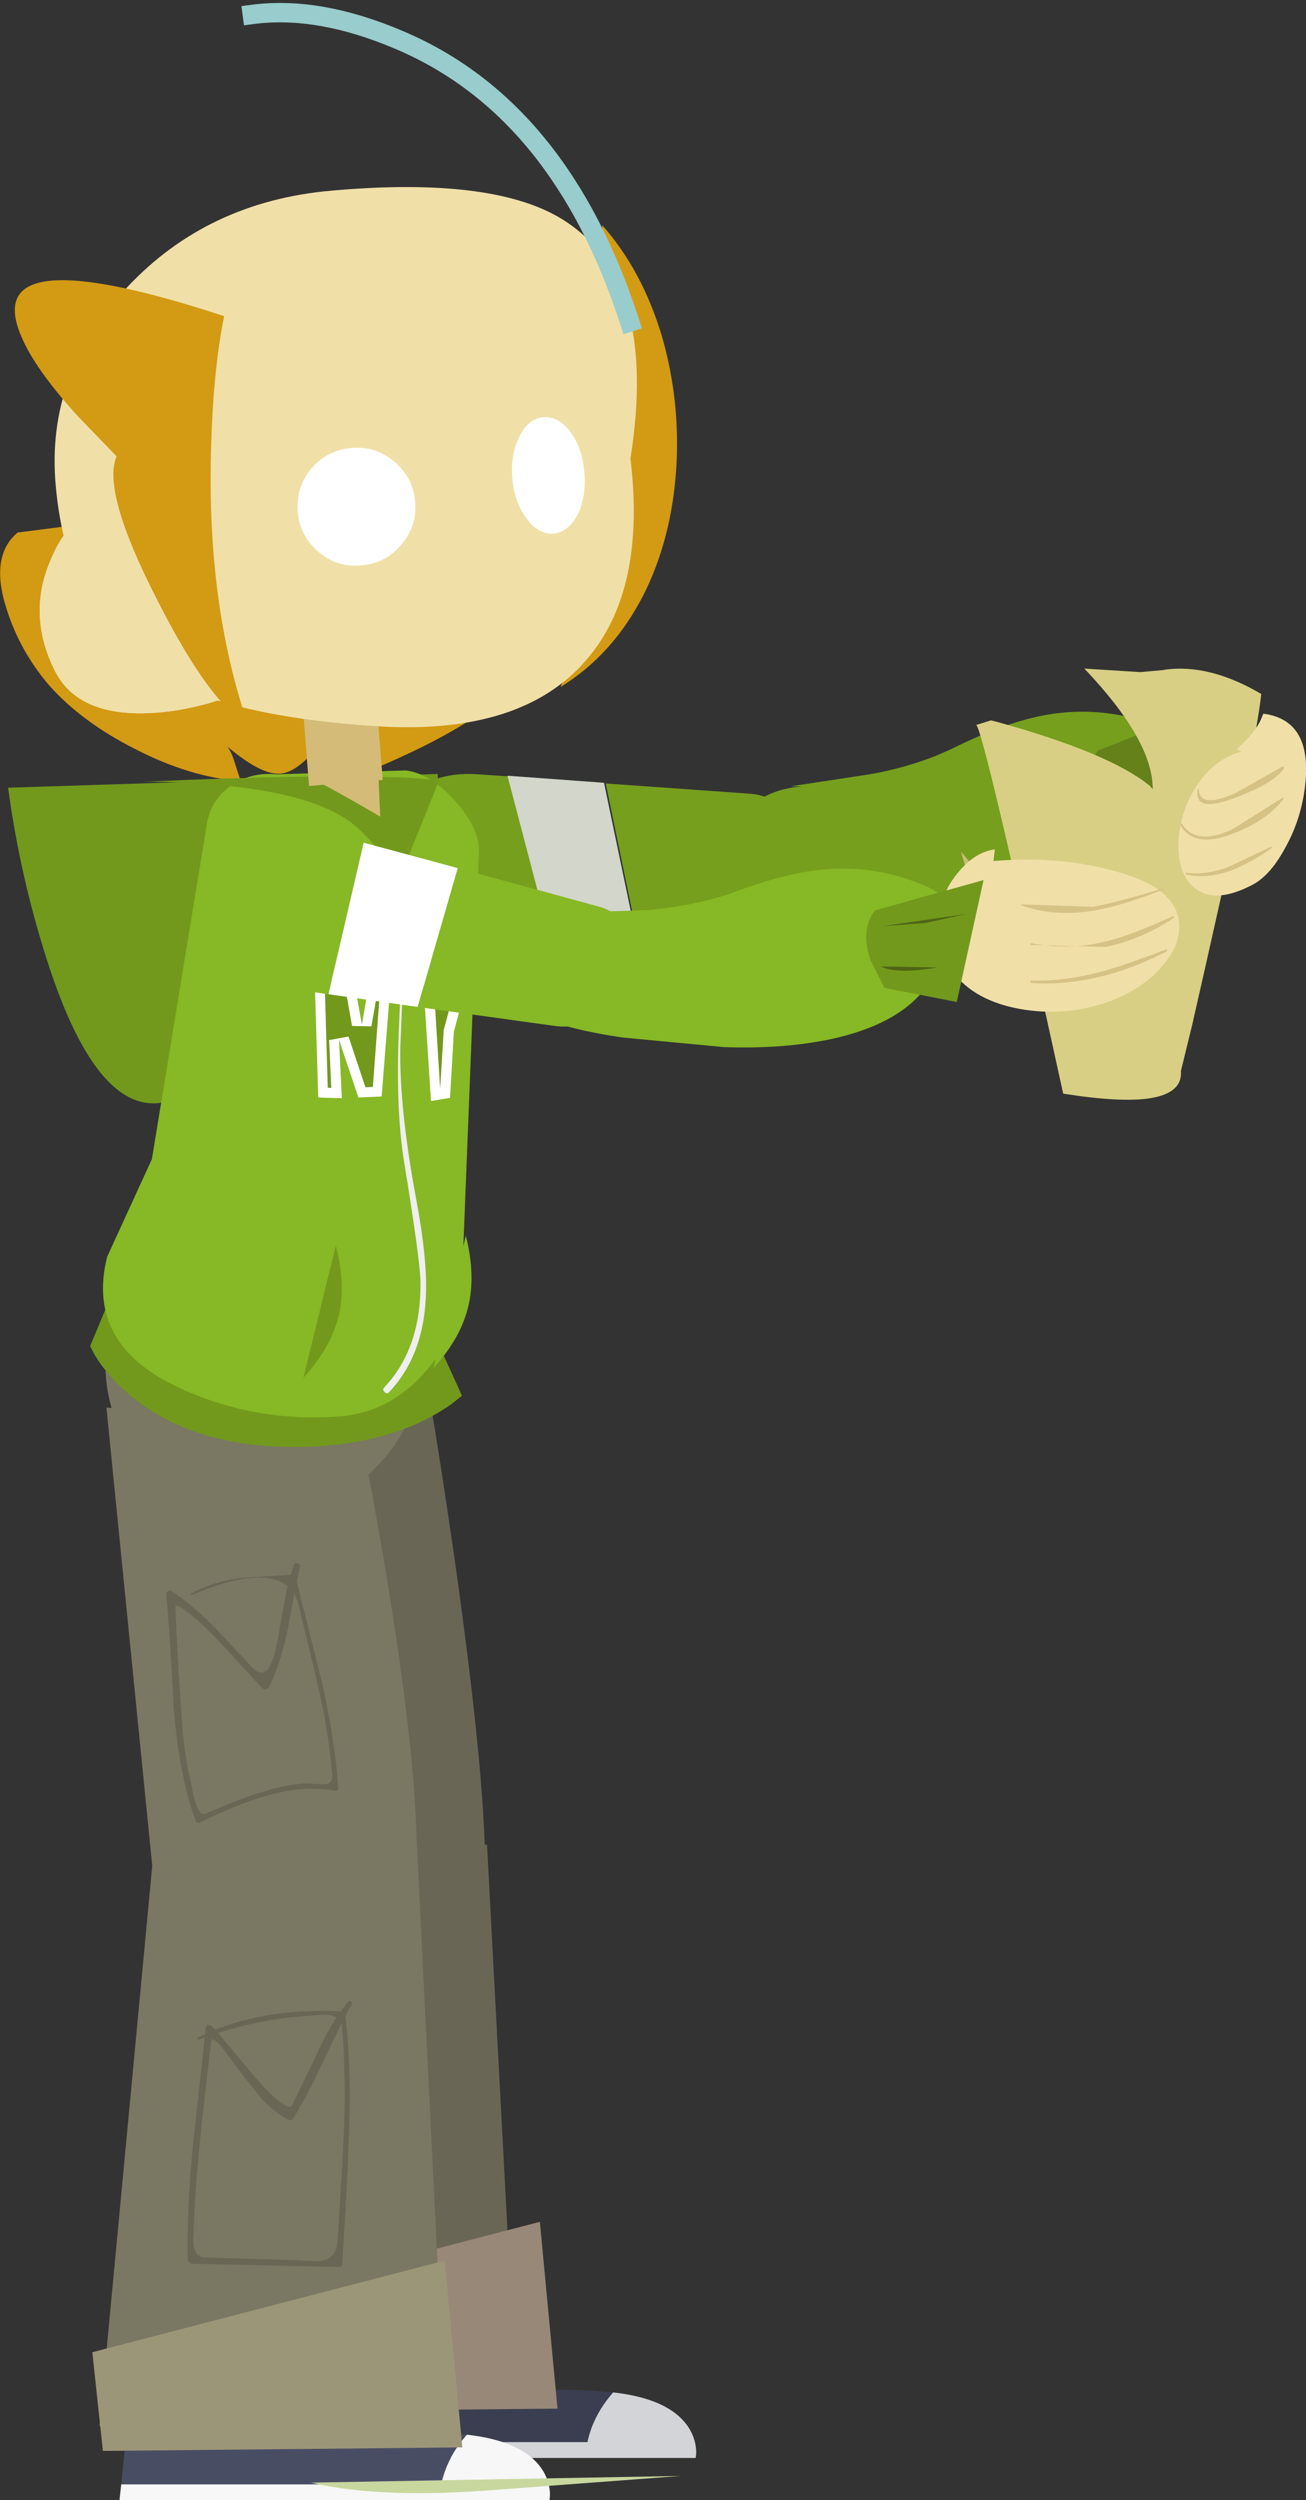 <?xml version="1.0" encoding="UTF-8" standalone="no"?>
<svg xmlns:xlink="http://www.w3.org/1999/xlink" height="354.7px" width="185.3px" xmlns="http://www.w3.org/2000/svg">
  <rect width="100%" height="100%" fill="#333333" stroke="none"/>
  <g transform="matrix(1.0, 0.0, 0.0, 1.0, 78.1, 176.95)">
    <path d="M7.85 -65.8 L28.3 -64.35 Q31.55 -64.1 34.15 -61.55 36.75 -59.0 37.25 -55.55 37.7 -52.15 35.8 -49.65 33.95 -47.1 30.7 -46.95 L11.95 -45.95 7.85 -65.8" fill="#769f1d" fill-rule="evenodd" stroke="none"/>
    <path d="M-10.2 -67.1 L-5.85 -66.8 -0.25 -45.25 -7.2 -44.9 Q-12.9 -44.7 -17.6 -47.95 -22.4 -51.3 -23.1 -56.15 -23.85 -61.05 -19.95 -64.35 -16.1 -67.55 -10.2 -67.1" fill="#769f1d" fill-rule="evenodd" stroke="none"/>
    <path d="M11.75 -46.0 L-0.45 -45.35 -6.1 -66.9 7.6 -65.9 11.75 -46.0" fill="#d2d6cb" fill-rule="evenodd" stroke="none"/>
    <path d="M34.1 -65.4 L45.6 -67.15 Q52.0 -68.35 57.0 -70.75 64.15 -74.3 69.65 -75.4 76.6 -76.8 83.5 -74.85 94.4 -71.95 85.75 -59.55 82.35 -54.5 73.8 -51.6 67.15 -49.35 58.6 -48.85 48.45 -48.5 44.1 -48.65 35.2 -48.95 29.65 -51.0 25.05 -52.6 26.35 -58.5 27.75 -64.65 35.7 -65.4 L34.1 -65.4" fill="#769f1d" fill-rule="evenodd" stroke="none"/>
    <path d="M77.6 -70.45 L92.5 -76.3 90.8 -58.65 80.25 -59.55 Q78.9 -61.0 77.9 -63.15 75.85 -67.35 77.6 -70.45" fill="#64811a" fill-rule="evenodd" stroke="none"/>
    <path d="M8.9 162.45 Q6.05 165.7 5.25 169.5 L-40.15 169.5 -39.6 164.1 -8.65 164.1 Q-7.85 163.35 -5.3 162.75 -0.2 161.6 8.4 162.4 L8.9 162.45" fill="#3a3e50" fill-rule="evenodd" stroke="none"/>
    <path d="M20.5 169.5 Q20.8 170.8 20.6 171.75 L-40.4 171.75 -40.15 169.5 5.25 169.5 Q6.05 165.7 8.9 162.45 14.7 163.1 17.7 165.4 19.9 167.1 20.5 169.5" fill="#d3d4d7" fill-rule="evenodd" stroke="none"/>
    <path d="M-5.55 -79.45 Q-12.55 -72.2 -33.3 -64.65 -32.75 -65.95 -32.4 -68.25 L-31.95 -72.3 Q-35.65 -67.4 -38.3 -67.2 -41.0 -66.95 -45.85 -71.05 -45.2 -70.2 -44.75 -68.6 L-43.95 -66.15 Q-51.05 -66.65 -58.85 -70.65 -66.5 -74.5 -71.15 -79.75 -75.25 -84.55 -77.15 -90.5 -79.6 -98.05 -75.6 -101.4 L0.1 -111.15 Q5.3 -90.75 -5.55 -79.45" fill="#d39a14" fill-rule="evenodd" stroke="none"/>
    <path d="M-17.4 19.75 Q-15.5 31.0 -13.5 44.9 -9.6 72.65 -9.3 85.8 -11.95 90.75 -30.25 90.85 L-48.05 89.9 -52.5 20.5 -17.4 19.75" fill="#696656" fill-rule="evenodd" stroke="none"/>
    <path d="M-46.5 83.25 L-9.0 84.75 -5.0 160.25 -54.0 162.75 -46.5 83.25" fill="#696656" fill-rule="evenodd" stroke="none"/>
    <path d="M-51.5 151.25 L-1.5 138.25 1.0 164.75 -50.0 165.25 -51.5 151.25" fill="#988877" fill-rule="evenodd" stroke="none"/>
    <path d="M-27.4 24.25 Q-25.4 33.85 -23.35 46.1 -19.3 70.6 -19.0 83.75 -21.65 88.7 -39.35 88.7 L-56.5 87.75 -63.0 22.75 -27.4 24.25" fill="#7a7763" fill-rule="evenodd" stroke="none"/>
    <path d="M-43.5 25.25 Q-44.25 27.6 -45.5 29.05 -46.8 30.65 -49.0 31.75 L-43.5 25.25" fill="#696656" fill-rule="evenodd" stroke="none"/>
    <path d="M-40.85 62.6 L-45.6 57.45 Q-48.45 54.25 -50.55 52.5 -52.95 50.5 -53.2 50.9 L-53.1 53.9 -52.75 60.4 -52.25 67.8 Q-51.9 71.95 -51.2 75.1 L-50.55 78.2 Q-49.85 80.75 -48.95 80.35 L-44.85 78.65 Q-38.2 76.1 -34.55 76.05 L-32.35 76.2 Q-30.8 76.15 -30.95 74.85 -31.45 69.65 -32.25 65.6 -33.3 60.55 -35.8 50.55 -36.0 49.75 -36.35 49.15 L-37.25 54.1 Q-38.35 59.3 -40.0 62.5 L-40.4 62.75 -40.85 62.6 M-36.4 45.1 Q-36.25 44.7 -35.85 44.85 -35.45 44.95 -35.55 45.35 L-36.0 47.4 -32.45 61.55 Q-30.55 70.05 -30.1 76.75 -30.1 77.2 -30.55 77.1 -35.0 76.25 -40.45 77.85 -44.0 78.85 -49.75 81.6 -50.25 81.8 -50.35 81.35 -52.65 75.05 -53.45 65.45 -54.0 54.6 -54.5 49.25 -54.55 48.95 -54.25 48.8 -53.9 48.6 -53.7 48.8 -50.8 50.75 -47.7 53.85 L-42.3 59.6 Q-40.4 61.6 -39.3 58.2 -38.85 56.9 -38.25 53.0 L-37.3 48.05 Q-39.0 46.65 -42.35 46.9 -46.0 47.2 -50.9 49.35 L-51.05 49.15 Q-47.95 47.45 -43.95 46.9 L-36.85 46.45 -36.4 45.1" fill="#696656" fill-rule="evenodd" stroke="none"/>
    <path d="M-60.9 175.5 L-60.35 170.1 -29.4 170.1 Q-28.6 169.35 -26.05 168.75 -20.95 167.6 -12.35 168.4 L-11.85 168.45 Q-14.7 171.7 -15.5 175.5 L-60.9 175.5" fill="#494d64" fill-rule="evenodd" stroke="none"/>
    <path d="M-61.15 177.75 L-60.9 175.5 -15.5 175.5 Q-14.7 171.7 -11.85 168.45 -6.05 169.1 -3.05 171.4 -0.85 173.1 -0.25 175.5 0.05 176.8 -0.15 177.75 L-61.15 177.75" fill="#f7f7f7" fill-rule="evenodd" stroke="none"/>
    <path d="M-56.5 87.75 L-19.0 83.75 -15.0 164.75 -64.0 167.25 -56.5 87.75" fill="#7a7763" fill-rule="evenodd" stroke="none"/>
    <path d="M-65.0 156.75 L-15.0 143.75 -12.5 170.25 -63.5 170.75 -65.0 156.75" fill="#9c9678" fill-rule="evenodd" stroke="none"/>
    <path d="M-32.1 108.85 L-35.4 109.1 Q-41.35 109.6 -47.15 111.45 L-42.2 117.4 Q-37.35 122.95 -36.65 121.7 L-33.0 114.15 Q-31.7 111.3 -30.35 109.25 -31.0 108.9 -32.1 108.85 M-29.6 110.35 L-29.65 110.1 -32.25 115.5 Q-34.7 120.8 -36.5 123.55 -36.8 124.05 -37.25 123.75 -39.15 122.7 -40.9 120.9 L-43.8 117.25 -46.2 114.0 Q-48.05 111.65 -48.15 112.7 L-49.05 120.45 Q-50.45 133.1 -50.55 137.9 L-50.7 141.0 Q-50.55 143.25 -49.05 143.3 L-37.6 143.65 -32.9 143.85 Q-30.35 143.6 -30.2 141.05 L-29.8 134.3 Q-29.1 123.9 -29.2 118.65 -29.3 113.1 -29.6 110.35 M-28.3 107.0 Q-28.05 107.15 -28.2 107.4 L-29.1 109.05 Q-28.2 116.4 -28.6 126.5 -28.8 132.45 -29.55 144.25 -29.55 144.65 -30.0 144.65 L-51.0 144.2 -51.45 143.75 Q-51.65 136.85 -50.7 127.2 L-49.05 112.1 -49.95 112.4 -50.1 112.3 -50.05 112.1 -49.0 111.65 -48.95 110.75 -48.65 110.3 -48.15 110.4 -47.55 111.0 Q-39.75 107.9 -29.75 108.4 L-28.7 107.0 Q-28.5 106.8 -28.3 107.0" fill="#696656" fill-rule="evenodd" stroke="none"/>
    <path d="M-18.65 15.7 Q-18.2 24.35 -24.4 30.85 -30.6 37.3 -39.85 37.75 -49.05 38.2 -55.8 32.35 -62.65 26.55 -63.1 17.9 -63.5 9.2 -57.25 2.7 -51.1 -3.75 -41.9 -4.2 -32.65 -4.65 -25.85 1.2 -19.05 7.0 -18.65 15.7" fill="#7a7763" fill-rule="evenodd" stroke="none"/>
    <path d="M-16.0 -67.15 L-15.95 -65.85 Q-21.15 -56.2 -28.4 -45.75 -43.0 -24.8 -53.5 -20.95 -63.9 -17.15 -71.45 -40.8 -75.25 -52.65 -76.95 -65.2 L-16.0 -67.15" fill="#72991c" fill-rule="evenodd" stroke="none"/>
    <path d="M-15.95 13.6 L-12.55 21.05 -14.05 22.25 Q-16.05 23.65 -18.55 24.85 -26.8 28.6 -37.85 28.3 -51.35 27.95 -59.7 20.95 -63.8 17.4 -65.3 14.0 L-62.6 7.5 -15.95 13.6" fill="#72991c" fill-rule="evenodd" stroke="none"/>
    <path d="M-10.15 -56.15 L-12.6 6.0 Q-12.75 11.8 -17.4 17.25 -22.65 23.5 -30.05 24.0 -41.85 24.85 -52.3 20.1 -66.05 13.95 -62.9 1.35 L-56.55 -12.5 -48.7 -60.35 Q-48.1 -63.55 -45.25 -65.55 -42.4 -67.45 -38.85 -67.1 L-20.55 -67.65 Q-17.05 -67.25 -13.5 -63.3 -10.05 -59.4 -10.15 -56.15" fill="#87b825" fill-rule="evenodd" stroke="none"/>
    <path d="M-22.75 -66.7 Q-15.4 -66.5 -15.95 -65.85 L-21.45 -52.25 -22.75 -54.35 Q-24.65 -56.9 -27.3 -59.45 -34.0 -65.65 -56.15 -66.05 L-57.9 -66.05 Q-33.65 -67.1 -22.75 -66.7 M-57.9 -66.05 L-76.95 -65.2 -57.9 -66.05" fill="#72991c" fill-rule="evenodd" stroke="none"/>
    <path d="M-30.45 -0.25 Q-29.0 5.4 -30.05 9.75 -31.15 14.25 -35.05 18.5 L-30.45 -0.25" fill="#72991c" fill-rule="evenodd" stroke="none"/>
    <path d="M-20.85 -52.65 L-20.75 -52.65 Q-20.6 -47.85 -20.8 -40.5 L-21.3 -28.35 Q-21.45 -19.8 -19.1 -7.1 -17.35 2.15 -17.7 7.4 -18.15 15.55 -22.9 20.55 -23.2 20.9 -23.5 20.55 -23.9 20.25 -23.6 19.9 -18.25 14.25 -18.45 4.65 -18.55 1.5 -20.75 -12.05 -22.05 -19.9 -21.45 -32.3 -20.7 -48.6 -20.85 -52.65" fill="#efefef" fill-rule="evenodd" stroke="none"/>
    <path d="M-28.15 -39.25 L-26.75 -31.6 -25.2 -40.7 -22.5 -39.8 -23.95 -21.4 -27.25 -21.25 -30.0 -29.45 -29.6 -21.15 -32.95 -21.25 -33.5 -39.65 -28.15 -39.25" fill="#ffffff" fill-rule="evenodd" stroke="none"/>
    <path d="M-24.0 -38.85 L-25.2 -22.75 -26.25 -22.7 -28.65 -29.9 -31.4 -29.4 -31.1 -22.6 -31.6 -22.65 -32.05 -38.1 -29.3 -37.9 -28.15 -31.4 -25.4 -31.35 -24.1 -38.85 -24.0 -38.85" fill="#72991c" fill-rule="evenodd" stroke="none"/>
    <path d="M-18.2 -40.05 L-17.25 -41.45 -15.7 -36.5 -14.95 -41.2 -11.2 -40.05 -13.7 -30.6 -14.25 -21.2 -16.95 -20.75 -18.2 -40.05" fill="#ffffff" fill-rule="evenodd" stroke="none"/>
    <path d="M-15.15 -30.8 L-15.15 -30.65 -15.65 -22.5 -16.5 -36.1 -14.3 -36.25 -13.8 -39.4 -12.9 -39.15 -15.15 -30.8" fill="#72991c" fill-rule="evenodd" stroke="none"/>
    <path d="M-34.25 -65.45 L-35.75 -84.35 -25.3 -85.2 -23.8 -66.3 -34.25 -65.45" fill="#d4bc78" fill-rule="evenodd" stroke="none"/>
    <path d="M5.0 -113.35 Q7.35 -134.8 7.35 -145.0 13.0 -138.6 15.8 -129.3 18.45 -120.15 17.85 -110.5 17.2 -100.5 13.2 -92.55 8.85 -84.05 1.45 -79.5 L2.25 -81.7 Q2.45 -90.4 5.0 -113.35" fill="#d39a14" fill-rule="evenodd" stroke="none"/>
    <path d="M11.35 -111.9 Q13.6 -93.2 5.15 -83.4 -3.95 -72.7 -24.35 -73.9 -45.45 -75.25 -55.1 -80.95 -68.5 -88.8 -70.2 -108.15 -71.6 -123.9 -60.1 -136.15 -48.7 -148.35 -31.1 -149.9 -8.7 -151.9 1.25 -146.1 15.45 -137.75 11.35 -111.9" fill="#f0e0a8" fill-rule="evenodd" stroke="none"/>
    <path d="M-71.05 -97.2 Q-68.2 -104.35 -62.9 -104.8 L-45.5 -78.1 -48.6 -77.15 Q-52.45 -76.1 -55.85 -75.85 -66.95 -75.0 -70.35 -81.85 -74.2 -89.6 -71.05 -97.2" fill="#f0e0a8" fill-rule="evenodd" stroke="none"/>
    <path d="M-71.05 -97.2 Q-68.2 -104.35 -62.9 -104.8 L-45.5 -78.1 -48.6 -77.15 Q-52.45 -76.1 -55.85 -75.85 -66.95 -75.0 -70.35 -81.85 -74.2 -89.6 -71.05 -97.2" fill="#f0e0a8" fill-rule="evenodd" stroke="none"/>
    <path d="M-75.0 -129.05 Q-81.45 -143.65 -46.3 -132.1 -47.85 -124.45 -48.15 -113.35 -48.8 -91.3 -42.95 -74.25 -48.25 -76.95 -55.85 -91.95 -63.7 -107.3 -61.55 -112.2 L-67.05 -117.9 Q-73.05 -124.5 -75.0 -129.05" fill="#d39a14" fill-rule="evenodd" stroke="none"/>
    <path d="M-34.4 -66.6 L-24.55 -69.85 -24.15 -61.1 Q-33.65 -66.65 -34.4 -66.6" fill="#d4bc78" fill-rule="evenodd" stroke="none"/>
    <path d="M-16.6 17.15 L-12.0 -1.65 Q-10.6 4.0 -11.65 8.35 -12.7 12.85 -16.6 17.15" fill="#87b825" fill-rule="evenodd" stroke="none"/>
    <path d="M-13.15 -53.8 L6.8 -48.35 Q9.95 -47.5 11.35 -44.55 12.7 -41.65 11.45 -38.3 10.3 -34.95 7.15 -32.95 4.0 -30.95 0.65 -31.4 L-18.85 -34.1 -13.15 -53.8" fill="#87b825" fill-rule="evenodd" stroke="none"/>
    <path d="M-49.25 -50.7 Q-47.55 -55.5 -42.0 -57.85 -36.55 -60.15 -30.8 -58.6 L-26.5 -57.4 -31.5 -35.9 -38.7 -36.95 Q-44.7 -37.8 -47.85 -41.85 -51.0 -45.9 -49.25 -50.7" fill="#87b825" fill-rule="evenodd" stroke="none"/>
    <path d="M-13.15 -53.8 L-18.85 -34.1 -31.5 -35.9 -26.5 -57.4 -13.15 -53.8" fill="#ffffff" fill-rule="evenodd" stroke="none"/>
    <path d="M-7.45 176.25 Q-23.95 177.6 -34.0 175.25 L18.5 174.3 -7.45 176.25" fill="#c8d79e" fill-rule="evenodd" stroke="none"/>
    <path d="M-19.2 -105.75 Q-18.9 -102.35 -21.15 -99.7 -23.35 -97.05 -26.75 -96.75 -30.25 -96.4 -32.9 -98.65 -35.55 -100.9 -35.85 -104.3 -36.15 -107.8 -33.95 -110.45 -31.75 -113.05 -28.25 -113.4 -24.85 -113.7 -22.2 -111.5 -19.5 -109.25 -19.2 -105.75" fill="#ffffff" fill-rule="evenodd" stroke="none"/>
    <path d="M4.8 -110.0 Q5.1 -106.6 3.9 -104.0 2.55 -101.45 0.45 -101.25 -1.7 -101.1 -3.35 -103.35 -5.1 -105.65 -5.4 -109.05 -5.7 -112.45 -4.4 -115.0 -3.15 -117.6 -1.0 -117.75 1.1 -117.95 2.85 -115.65 4.5 -113.4 4.8 -110.0" fill="#ffffff" fill-rule="evenodd" stroke="none"/>
    <path d="M-42.3 -174.9 Q-32.85 -176.15 -21.4 -171.25 1.45 -161.55 11.25 -131.25" fill="none" stroke="#99cccc" stroke-linecap="square" stroke-linejoin="round" stroke-width="2.75"/>
    <path d="M63.2 -50.15 L66.05 -54.2 Q68.2 -59.15 68.75 -59.45 69.2 -59.7 70.55 -58.6 71.9 -57.5 72.15 -56.85 72.4 -56.25 70.25 -52.5 L68.1 -48.8 Q67.75 -46.4 67.75 -41.2 67.75 -38.0 66.15 -35.8 L64.5 -34.3 58.25 -56.15 63.2 -50.15" fill="#cfba7c" fill-rule="evenodd" stroke="none"/>
    <path d="M87.05 -81.9 L87.2 -81.95 Q93.55 -82.8 100.85 -78.5 100.45 -74.45 97.7 -61.1 L93.0 -40.15 91.05 -31.55 89.45 -25.0 Q89.7 -21.9 85.1 -21.15 80.95 -20.5 72.75 -21.8 61.35 -73.9 60.4 -74.1 L62.5 -74.75 63.5 -74.5 Q79.35 -70.1 85.0 -65.5 L85.45 -65.0 Q85.5 -71.85 75.75 -82.1 L83.7 -81.6 87.05 -81.9" fill="#d8cf85" fill-rule="evenodd" stroke="none"/>
    <path d="M55.2 -42.55 Q55.15 -42.7 55.25 -42.7 L55.45 -42.55 Q55.5 -41.9 55.85 -41.1 L56.45 -39.65 56.3 -39.55 Q55.3 -40.45 55.2 -42.55" fill="#ad9457" fill-rule="evenodd" stroke="none"/>
    <path d="M80.5 -53.25 Q91.5 -50.2 88.6 -42.55 85.9 -37.45 79.6 -35.0 73.65 -32.75 67.3 -33.7 60.75 -34.7 57.5 -38.55 53.7 -42.9 55.6 -49.45 L55.7 -49.0 Q55.9 -50.6 57.35 -52.55 59.95 -56.05 63.05 -56.45 L62.95 -55.55 62.85 -54.8 Q72.4 -55.6 80.5 -53.25" fill="#f0e0a8" fill-rule="evenodd" stroke="none"/>
    <path d="M86.9 -50.9 L86.95 -50.75 Q80.8 -48.35 77.0 -47.75 71.55 -46.85 66.8 -48.5 L66.8 -48.65 76.95 -48.3 Q80.2 -48.9 86.9 -50.9" fill="#d7c286" fill-rule="evenodd" stroke="none"/>
    <path d="M88.35 -47.0 L88.55 -46.8 Q83.85 -43.65 78.75 -42.6 L68.15 -42.9 Q68.0 -43.0 68.2 -43.15 73.45 -42.1 78.6 -43.35 82.3 -44.2 88.35 -47.0" fill="#d7c286" fill-rule="evenodd" stroke="none"/>
    <path d="M87.3 -42.25 L87.5 -42.15 87.4 -41.95 Q77.4 -36.85 68.2 -37.5 L68.05 -37.65 68.2 -37.85 Q72.8 -37.7 77.95 -39.05 81.0 -39.85 87.3 -42.25" fill="#d7c286" fill-rule="evenodd" stroke="none"/>
    <path d="M2.35 -47.45 L13.95 -47.85 Q20.45 -48.45 25.7 -50.25 33.2 -53.1 38.7 -53.6 45.75 -54.25 52.4 -51.6 62.8 -47.6 52.75 -36.2 48.8 -31.55 40.1 -29.6 33.25 -28.1 24.65 -28.4 L10.35 -29.75 Q1.6 -31.0 -3.65 -33.5 -8.05 -35.7 -6.05 -41.35 -3.8 -47.3 4.05 -47.3 L2.35 -47.45" fill="#87b825" fill-rule="evenodd" stroke="none"/>
    <path d="M46.05 -47.8 L61.45 -52.1 57.65 -34.8 47.4 -36.8 45.45 -40.65 Q43.9 -45.0 46.05 -47.8" fill="#72991c" fill-rule="evenodd" stroke="none"/>
    <path d="M47.05 -45.55 L59.05 -47.3 53.15 -46.0 47.05 -45.55" fill="#4f6515" fill-rule="evenodd" stroke="none"/>
    <path d="M46.85 -39.85 L54.9 -39.7 Q49.15 -38.7 46.85 -39.85" fill="#4f6515" fill-rule="evenodd" stroke="none"/>
    <path d="M98.05 -70.35 L97.4 -70.7 Q100.1 -73.1 100.9 -75.1 L101.15 -75.7 Q108.6 -74.75 106.9 -64.25 106.2 -60.05 104.1 -56.4 102.0 -52.6 99.45 -51.35 94.5 -48.8 91.7 -50.75 89.15 -52.5 89.1 -56.85 89.1 -61.15 91.35 -64.95 93.95 -69.2 98.05 -70.35" fill="#f0e0a8" fill-rule="evenodd" stroke="none"/>
    <path d="M91.85 -65.05 L92.0 -65.05 Q92.05 -62.1 97.3 -64.5 L103.85 -68.2 104.05 -68.15 104.1 -67.95 Q102.7 -65.85 97.1 -63.75 91.15 -61.5 91.85 -65.05" fill="#d7c286" fill-rule="evenodd" stroke="none"/>
    <path d="M89.35 -59.95 L89.4 -60.15 89.6 -60.1 Q91.6 -56.9 96.75 -59.3 L103.9 -63.8 104.0 -63.8 104.05 -63.65 Q101.75 -60.6 96.9 -58.7 91.25 -56.5 89.35 -59.95" fill="#d7c286" fill-rule="evenodd" stroke="none"/>
    <path d="M90.15 -52.9 L90.1 -53.05 90.25 -53.15 Q93.05 -52.75 96.4 -54.05 L102.15 -56.8 102.35 -56.75 102.3 -56.6 Q99.1 -54.4 96.55 -53.45 93.1 -52.2 90.15 -52.9" fill="#d7c286" fill-rule="evenodd" stroke="none"/>
  </g>
</svg>
